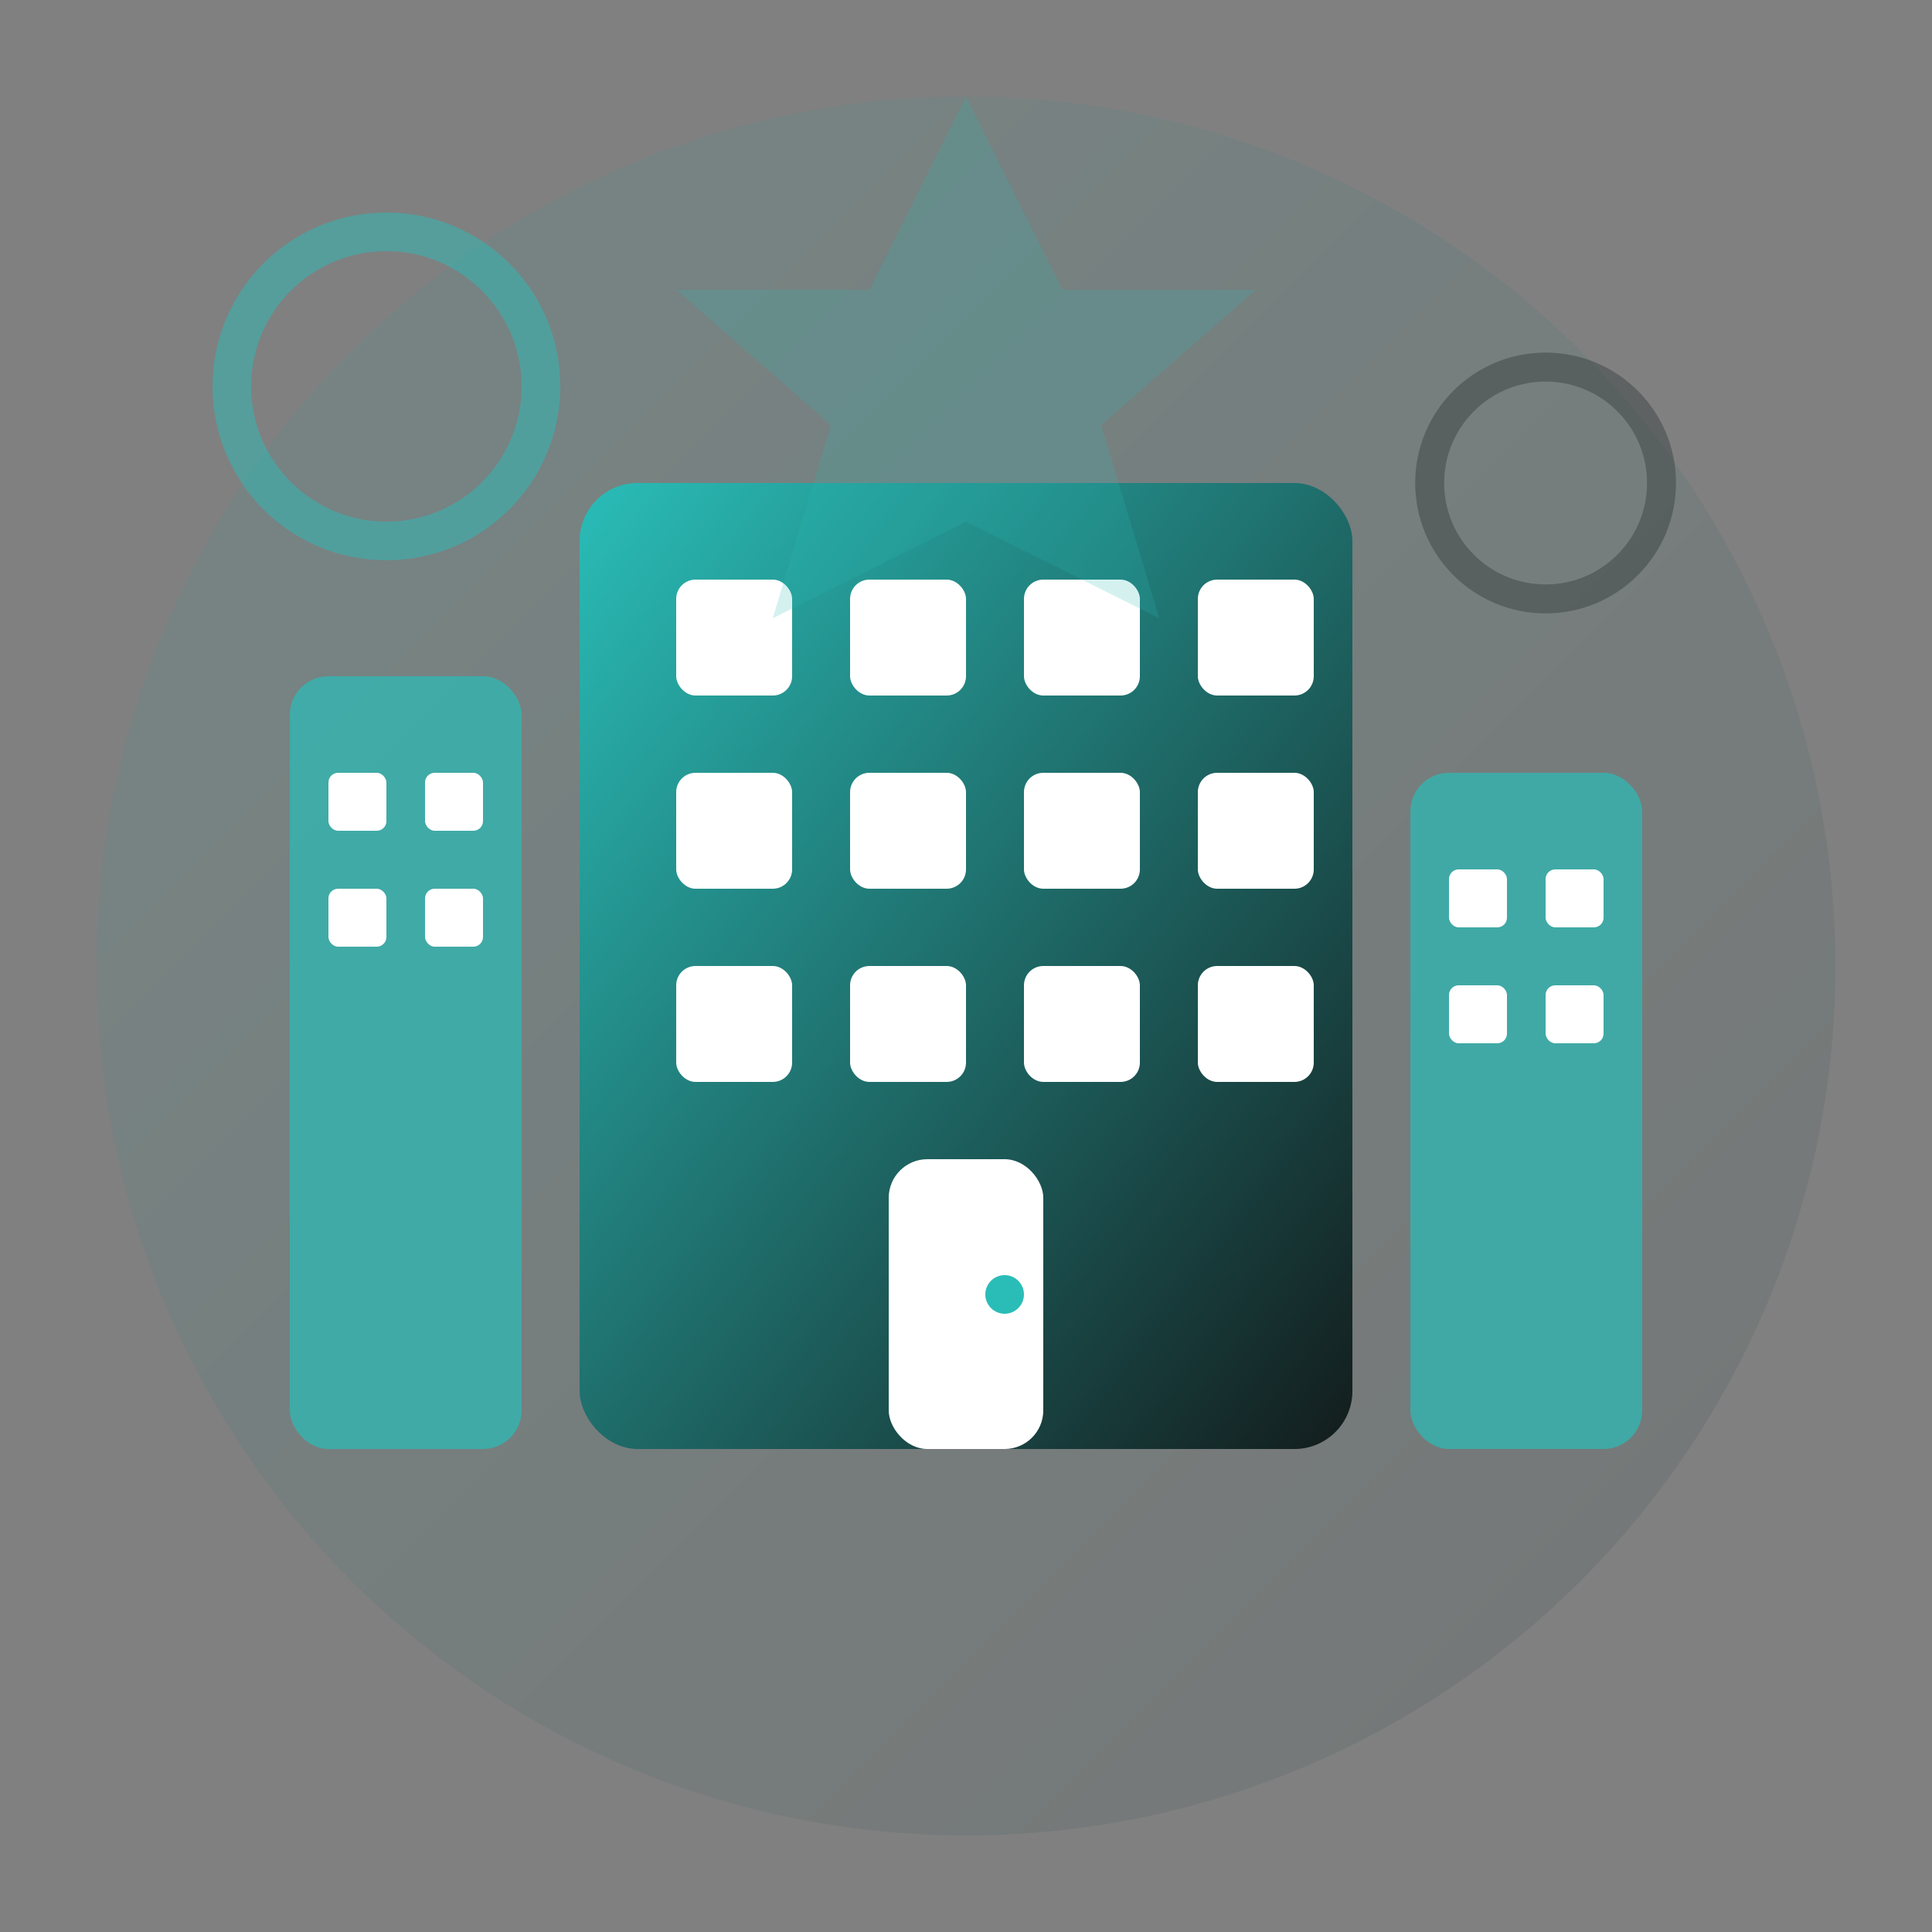 <svg xmlns="http://www.w3.org/2000/svg" viewBox="0 0 100 100" width="100" height="100">
  <rect x="0" y="0" width="100" height="100" fill="#808080" stroke="none"/>
  <defs>
    <linearGradient id="companyGradient" x1="0%" y1="0%" x2="100%" y2="100%">
      <stop offset="0%" style="stop-color:#2abdb8;stop-opacity:1" />
      <stop offset="100%" style="stop-color:#131c1c;stop-opacity:1" />
    </linearGradient>
  </defs>
  
  <!-- Background circle -->
  <circle cx="50" cy="50" r="45" fill="url(#companyGradient)" opacity="0.1"/>
  
  <!-- Main building -->
  <rect x="30" y="25" width="40" height="50" fill="url(#companyGradient)" rx="3"/>
  
  <!-- Windows -->
  <rect x="35" y="30" width="6" height="6" fill="#ffffff" rx="1"/>
  <rect x="44" y="30" width="6" height="6" fill="#ffffff" rx="1"/>
  <rect x="53" y="30" width="6" height="6" fill="#ffffff" rx="1"/>
  <rect x="62" y="30" width="6" height="6" fill="#ffffff" rx="1"/>
  
  <rect x="35" y="40" width="6" height="6" fill="#ffffff" rx="1"/>
  <rect x="44" y="40" width="6" height="6" fill="#ffffff" rx="1"/>
  <rect x="53" y="40" width="6" height="6" fill="#ffffff" rx="1"/>
  <rect x="62" y="40" width="6" height="6" fill="#ffffff" rx="1"/>
  
  <rect x="35" y="50" width="6" height="6" fill="#ffffff" rx="1"/>
  <rect x="44" y="50" width="6" height="6" fill="#ffffff" rx="1"/>
  <rect x="53" y="50" width="6" height="6" fill="#ffffff" rx="1"/>
  <rect x="62" y="50" width="6" height="6" fill="#ffffff" rx="1"/>
  
  <!-- Door -->
  <rect x="46" y="60" width="8" height="15" fill="#ffffff" rx="2"/>
  <circle cx="52" cy="67" r="1" fill="#2abdb8"/>
  
  <!-- Side buildings -->
  <rect x="15" y="35" width="12" height="40" fill="#2abdb8" opacity="0.7" rx="2"/>
  <rect x="73" y="40" width="12" height="35" fill="#2abdb8" opacity="0.7" rx="2"/>
  
  <!-- Small windows on side buildings -->
  <rect x="17" y="40" width="3" height="3" fill="#ffffff" rx="0.5"/>
  <rect x="22" y="40" width="3" height="3" fill="#ffffff" rx="0.5"/>
  <rect x="17" y="46" width="3" height="3" fill="#ffffff" rx="0.5"/>
  <rect x="22" y="46" width="3" height="3" fill="#ffffff" rx="0.5"/>
  
  <rect x="75" y="45" width="3" height="3" fill="#ffffff" rx="0.5"/>
  <rect x="80" y="45" width="3" height="3" fill="#ffffff" rx="0.5"/>
  <rect x="75" y="51" width="3" height="3" fill="#ffffff" rx="0.5"/>
  <rect x="80" y="51" width="3" height="3" fill="#ffffff" rx="0.5"/>
  
  <!-- Abstract elements -->
  <circle cx="20" cy="20" r="8" fill="none" stroke="#2abdb8" stroke-width="2" opacity="0.5"/>
  <circle cx="80" cy="25" r="6" fill="none" stroke="#131c1c" stroke-width="1.5" opacity="0.3"/>
  
  <!-- Professional badge element -->
  <path d="M50 5 L55 15 L65 15 L57 22 L60 32 L50 27 L40 32 L43 22 L35 15 L45 15 Z" fill="#2abdb8" opacity="0.2"/>
</svg>
